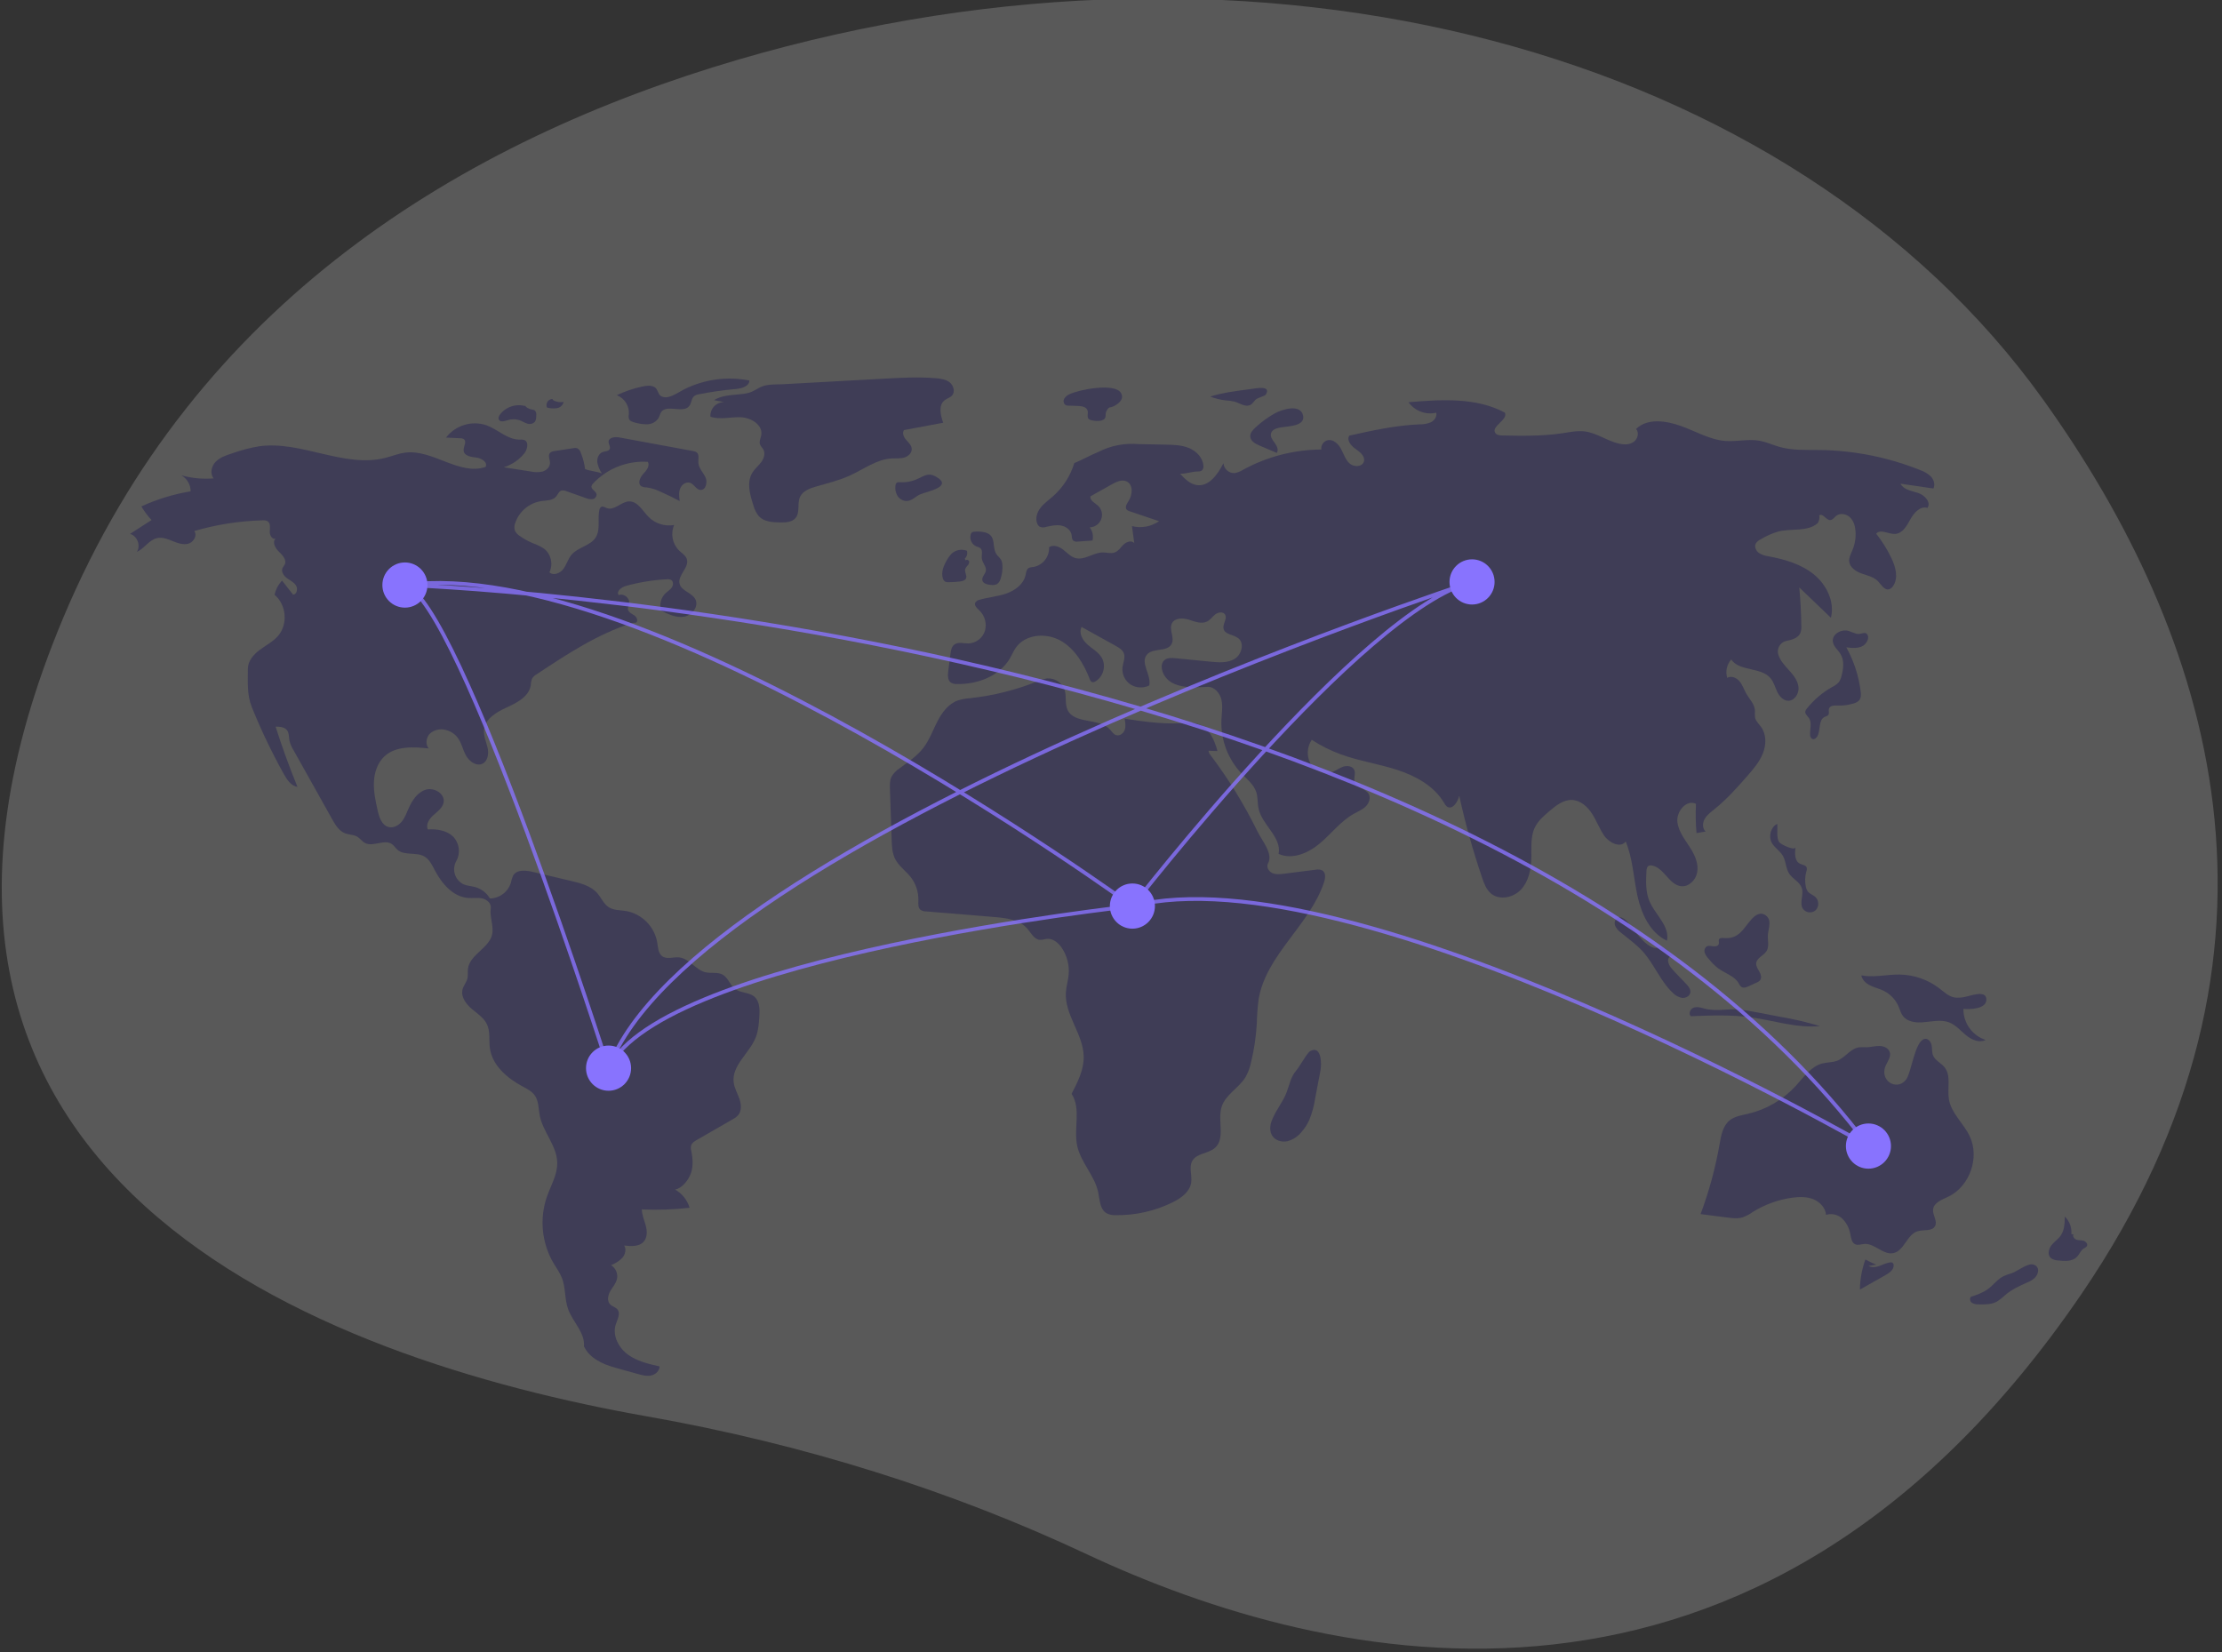 <?xml version="1.0" encoding="UTF-8" standalone="no"?>
<!DOCTYPE svg PUBLIC "-//W3C//DTD SVG 1.1//EN" "http://www.w3.org/Graphics/SVG/1.1/DTD/svg11.dtd">
<svg width="100%" height="100%" viewBox="0 0 515 383" version="1.1" xmlns="http://www.w3.org/2000/svg" xmlns:xlink="http://www.w3.org/1999/xlink" xml:space="preserve" xmlns:serif="http://www.serif.com/" style="fill-rule:evenodd;clip-rule:evenodd;stroke-miterlimit:10;">
    <rect x="0" y="0" width="515" height="383" fill="#333333" stroke="none"/>
    <g transform="matrix(1,0,0,1,-14874.4,-347.434)">
        <g transform="matrix(1.5,0,0,1.903,12172.7,122.801)">
            <g id="undraw_connected_world_wuay.svg" transform="matrix(0.291,0,0,0.23,1972.6,218.367)">
                <g transform="matrix(1,0,0,1,-588.303,-436.989)">
                    <g transform="matrix(1,0,0,1,-11.697,-13.011)">
                        <path d="M1095.66,225.463C962.121,39.632 680.019,-35.748 402.58,45.439C255.907,88.36 114.487,174.358 44.402,340.88C-80.881,638.554 182.167,733.624 354.172,763.924C437.345,778.576 515.679,803.187 587.261,836.695C716.045,896.979 944,950.398 1115.89,699.286C1240.48,517.28 1184.62,349.244 1095.66,225.463Z" style="fill:rgb(242,242,242);fill-opacity:0.2;fill-rule:nonzero;"/>
                    </g>
                    <g transform="matrix(1,0,0,1,-11.697,-13.011)">
                        <path d="M321.429,262.228C321.055,259.275 320.3,256.382 319.181,253.624C318.893,252.569 318.174,251.684 317.201,251.185C316.558,251.018 315.883,251.01 315.236,251.163L305.149,252.706C304.305,252.745 303.496,253.059 302.848,253.601C301.534,254.982 302.828,257.207 302.787,259.113C302.742,261.257 300.838,262.997 298.772,263.572C296.664,263.998 294.49,263.971 292.393,263.493L278.288,261.301C282.441,259.975 286.14,257.507 288.958,254.181C290.814,251.982 291.802,247.876 289.119,246.835C288.322,246.616 287.491,246.55 286.669,246.638C280.279,246.688 275.25,241.352 269.267,239.105C261.433,236.353 252.661,238.968 247.613,245.561L255.127,245.923C255.833,245.884 256.535,246.071 257.128,246.457C258.775,247.81 256.728,250.408 256.96,252.527C257.261,255.279 260.916,255.867 263.671,256.145C266.426,256.424 269.92,258.662 268.595,261.093C254.749,265.863 240.658,251.77 226.116,253.505C222.436,253.944 218.96,255.39 215.367,256.299C193.416,261.853 170.723,247.035 148.299,250.173C143.314,251.023 138.415,252.315 133.659,254.034C130.607,255.036 127.424,256.119 125.206,258.443C122.989,260.767 122.145,264.742 124.245,267.172C118.455,267.648 112.626,267.094 107.03,265.535C110.108,267.246 112.014,270.513 111.988,274.035C102.948,275.51 94.146,278.193 85.821,282.014C87.375,284.598 89.19,287.016 91.237,289.229L79.792,296.582C83.658,297.556 85.658,302.829 83.409,306.122C87.418,304.338 89.903,299.724 94.191,298.789C96.999,298.176 99.857,299.325 102.522,300.404C105.187,301.484 108.115,302.53 110.874,301.72C113.632,300.91 115.667,297.333 113.914,295.054C125.704,291.614 137.889,289.711 150.167,289.391C151.114,289.272 152.075,289.454 152.912,289.912C154.511,291.02 154.09,293.415 154.004,295.359C153.918,297.302 155.432,299.856 157.169,298.98C155.126,300.752 156.873,304.088 158.833,305.951C160.794,307.814 163.156,310.385 161.956,312.809C161.643,313.442 161.112,313.948 160.81,314.586C159.921,316.47 161.333,318.667 162.999,319.918C164.665,321.169 166.706,322.044 167.864,323.777C169.021,325.509 168.495,328.542 166.426,328.784L160.543,321.315C158.534,323.399 157.156,326.011 156.57,328.846C162.808,333.945 163.746,344.324 158.524,350.459C155.855,353.594 152.06,355.499 148.748,357.945C145.435,360.39 142.37,363.873 142.379,367.99C142.393,375.103 141.812,381.711 144.477,388.306C149.393,400.466 155.067,412.305 161.468,423.753C163.149,426.76 165.321,430.055 168.726,430.572C164.423,420.096 160.549,409.457 157.105,398.655C159.348,398.664 161.94,398.842 163.256,400.659C164.345,402.164 164.111,404.21 164.449,406.037C164.879,407.807 165.597,409.494 166.573,411.031L187.123,447.636C188.827,450.671 190.781,453.928 194.036,455.157C196.118,455.942 198.526,455.794 200.442,456.926C201.944,457.812 202.955,459.386 204.486,460.221C208.815,462.583 214.835,458.054 218.88,460.873C220.037,461.679 220.773,462.96 221.839,463.883C225.575,467.119 231.704,464.954 236.017,467.368C238.797,468.923 240.238,472.035 241.72,474.854C245.434,481.916 251.444,488.835 259.403,489.397C261.903,489.574 264.457,489.1 266.901,489.656C269.345,490.212 271.75,492.345 271.358,494.82C270.686,499.064 272.782,503.711 272.219,507.971C271.194,515.731 260.187,519.141 259.242,526.91C259.035,528.611 259.359,530.367 258.954,532.033C258.457,534.073 256.925,535.735 256.38,537.764C255.348,541.608 258.102,545.434 261.128,548.02C264.153,550.606 267.762,552.836 269.416,556.457C271.165,560.283 270.306,564.745 270.875,568.914C272.116,578.014 279.976,584.76 288.065,589.11C290.53,590.436 293.176,591.719 294.772,594.018C296.854,597.019 296.646,600.975 297.342,604.561C299.044,613.342 306.437,620.578 306.647,629.52C306.796,635.877 303.263,641.643 301.152,647.64C297.15,659.261 298.411,672.068 304.603,682.686C306.182,685.352 308.07,687.865 309.187,690.756C311.18,695.913 310.533,701.776 312.371,706.991C314.801,713.886 321.477,719.58 320.838,726.862C323.869,733.157 330.561,736.249 337.291,738.122L349.353,741.48C351.662,742.123 354.076,742.771 356.427,742.305C358.779,741.84 361.023,739.887 360.963,737.491C355.048,736.157 348.943,734.738 344.067,731.134C339.192,727.53 335.852,721.111 337.702,715.337C338.559,712.659 340.384,709.567 338.649,707.355C337.656,706.088 335.839,705.757 334.719,704.602C332.971,702.799 333.572,699.771 334.828,697.597C336.084,695.423 337.901,693.48 338.407,691.021C338.93,688.21 337.643,685.354 335.192,683.883C337.428,683.039 339.462,681.734 341.162,680.053C342.732,678.26 343.457,675.496 342.222,673.458C345.889,673.923 350.219,674.151 352.627,671.345C354.549,669.105 354.417,665.755 353.657,662.903C352.898,660.05 351.614,657.279 351.574,654.327C360.034,654.728 368.513,654.441 376.927,653.467C375.711,649.371 372.944,645.907 369.219,643.814C373.029,643.169 376.501,638.607 377.705,634.935C378.909,631.262 378.602,627.262 377.857,623.47C377.572,622.493 377.533,621.461 377.743,620.466C378.173,619.098 379.516,618.264 380.759,617.55L399.673,606.687C400.802,606.122 401.825,605.367 402.698,604.454C404.679,602.127 404.386,598.613 403.371,595.729C402.357,592.846 400.731,590.134 400.34,587.102C399.171,578.035 408.878,571.529 412.154,562.993C413.439,559.643 413.701,556.002 413.95,552.423C414.217,548.579 414.237,544.113 411.286,541.636C408.456,539.261 404.035,539.791 401.074,537.582C398.36,535.557 397.423,531.624 394.458,529.988C391.765,528.503 388.388,529.447 385.393,528.749C380.119,527.519 376.801,521.441 371.415,520.878C368.376,520.56 364.937,522.046 362.446,520.276C360.252,518.717 360.164,515.582 359.746,512.923C358.25,504.476 351.613,497.818 343.171,496.295C340.038,495.792 336.628,495.983 333.962,494.261C331.263,492.518 330.026,489.253 327.905,486.839C324.489,482.947 319.107,481.565 314.066,480.38L293.56,475.559C289.92,474.703 285.228,474.25 283.275,477.438C282.696,478.652 282.287,479.94 282.058,481.265C280.56,486.17 276.041,489.571 270.914,489.653C269.196,486.723 266.41,484.567 263.142,483.64C261.063,483.06 258.837,482.996 256.854,482.143C253.825,480.665 251.896,477.576 251.896,474.206C251.896,472.695 252.283,471.209 253.022,469.891C255.444,465.577 254.671,460.134 251.143,456.666C247.656,453.535 242.611,452.779 237.935,453.092C236.711,450.42 238.758,447.405 240.965,445.463C243.172,443.521 245.851,441.612 246.331,438.712C247.087,434.151 241.267,430.686 236.848,432.046C232.429,433.406 229.608,437.699 227.744,441.93C226.674,444.357 225.765,446.914 224.077,448.961C222.39,451.008 219.673,452.473 217.102,451.816C213.464,450.886 212.058,446.563 211.253,442.895C210.172,437.973 209.086,432.983 209.312,427.949C209.538,422.915 211.235,417.747 214.947,414.339C220.996,408.786 230.275,409.33 238.439,410.216C236.51,408.043 236.987,404.381 239.05,402.336C241.26,400.372 244.303,399.625 247.171,400.34C249.63,400.852 251.847,402.178 253.462,404.102C255.782,406.93 256.442,410.749 258.195,413.959C259.949,417.17 263.891,419.908 267.118,418.185C269.906,416.698 270.348,412.833 269.654,409.75C268.961,406.668 267.487,403.671 267.739,400.521C268.218,394.511 274.448,390.894 279.945,388.419C285.442,385.944 291.737,382.615 292.608,376.65C292.638,375.482 292.858,374.327 293.26,373.23C293.87,372.261 294.717,371.464 295.722,370.915C311.766,360.312 328.076,349.58 346.414,343.786C347.368,343.485 347.48,343.82 348.452,343.584C349.813,342.797 348.911,340.622 347.607,339.745C346.302,338.869 344.558,338.197 344.227,336.66C343.984,335.531 344.649,334.422 344.822,333.28C345.247,330.473 341.889,327.881 339.281,329.003C337.808,327.052 340.723,324.786 343.08,324.137C350.156,322.189 357.421,321.002 364.75,320.597C365.595,320.462 366.462,320.61 367.216,321.016C368.447,321.869 368.289,323.825 367.417,325.042C366.545,326.259 365.188,327.023 364.101,328.053C361.683,330.408 360.775,333.927 361.752,337.158C365.578,339.104 369.738,341.107 373.975,340.422C378.213,339.736 381.974,334.975 379.982,331.172C378.127,327.631 372.556,326.833 371.598,322.952C370.476,318.408 376.908,314.367 375.459,309.917C374.825,307.967 372.882,306.82 371.391,305.413C367.796,301.888 366.73,296.487 368.717,291.861C363.794,292.727 358.745,291.147 355.194,287.629C351.96,284.365 349.379,279.216 344.786,279.362C340.571,279.496 336.941,284.413 333,282.913C332.03,282.544 331.008,281.793 330.069,282.233C329.445,282.638 329.042,283.308 328.975,284.048C327.974,288.836 329.697,294.292 327.087,298.43C324.247,302.932 317.678,303.557 314.235,307.617C312.366,309.821 311.642,312.791 309.924,315.115C308.206,317.438 304.56,318.916 302.499,316.891C304.578,312.616 303.419,307.429 299.718,304.446C297.804,303.197 295.741,302.193 293.577,301.459C291.159,300.435 288.859,299.153 286.716,297.635C285.643,296.988 284.771,296.054 284.198,294.94C283.744,293.545 283.806,292.032 284.37,290.678C286.498,284.579 291.849,280.143 298.237,279.185C300.982,278.811 304.177,278.943 305.993,276.851C306.954,275.745 307.459,274.072 308.854,273.622C309.746,273.443 310.673,273.557 311.495,273.947L321.74,277.554C322.883,278.07 324.142,278.278 325.39,278.157C326.667,277.985 327.607,276.843 327.53,275.557C327.202,273.855 324.584,273.039 324.823,271.323C324.956,270.767 325.255,270.264 325.68,269.881C333.162,261.918 343.827,257.706 354.731,258.409C356.024,260.533 353.979,263.048 352.278,264.861C350.576,266.674 349.208,269.913 351.266,271.309C352.11,271.739 353.048,271.951 353.994,271.923C356.517,272.265 358.968,273.008 361.255,274.126C364.795,275.666 368.268,277.352 371.672,279.183C371.372,276.938 371.085,274.573 371.935,272.475C372.786,270.376 375.204,268.729 377.316,269.547C379.352,270.335 380.396,273.03 382.565,273.277C385.457,273.606 386.599,269.332 385.39,266.684C384.182,264.035 381.79,261.817 381.59,258.912C381.455,256.952 382.201,254.522 380.636,253.336C380.079,252.979 379.447,252.758 378.789,252.688L339.705,245.496C337.384,245.069 334.031,245.396 333.928,247.754C333.871,249.07 335.046,250.372 334.526,251.582C333.97,252.873 332.144,252.755 330.815,253.212C328.752,253.92 327.716,256.37 327.915,258.542C328.277,260.701 329.113,262.753 330.363,264.55C327.82,263.487 323.971,263.291 321.429,262.228Z" style="fill:rgb(63,61,86);fill-rule:nonzero;"/>
                    </g>
                    <g transform="matrix(1,0,0,1,-11.697,-13.011)">
                        <path d="M290.244,229.051C285.207,227.384 279.633,229.053 276.341,233.214C275.698,234.062 275.157,235.23 275.696,236.147C276.469,237.463 278.437,236.943 279.888,236.473C282.02,235.711 284.342,235.655 286.508,236.315C287.871,236.782 289.09,237.609 290.458,238.059C291.814,238.626 293.377,238.398 294.514,237.467C295.453,236.509 295.512,235.02 295.514,233.678C295.646,232.77 295.36,231.849 294.737,231.174C294.19,230.857 293.574,230.675 292.942,230.643C291.526,230.381 290.246,229.633 289.322,228.528" style="fill:rgb(63,61,86);fill-rule:nonzero;"/>
                    </g>
                    <g transform="matrix(1,0,0,1,-11.697,-13.011)">
                        <path d="M304.337,225.127C304.278,225.124 304.22,225.122 304.162,225.122C302.395,225.122 300.942,226.576 300.942,228.342C300.942,228.797 301.038,229.246 301.225,229.661C302.919,230.123 304.688,230.239 306.428,230.001C308.198,229.726 309.637,228.406 310.065,226.666C308.017,227.039 305.903,226.635 304.137,225.534" style="fill:rgb(63,61,86);fill-rule:nonzero;"/>
                    </g>
                    <g transform="matrix(1,0,0,1,-11.697,-13.011)">
                        <path d="M351.62,218.574C347.01,219.554 342.531,221.075 338.278,223.106C342.383,224.684 344.992,228.788 344.68,233.175C344.5,233.997 344.521,234.851 344.741,235.664C345.231,236.852 346.651,237.298 347.899,237.603C350.142,238.285 352.484,238.584 354.826,238.487C357.204,238.362 359.364,237.042 360.56,234.983C360.899,234.02 361.298,233.079 361.752,232.164C364.745,227.607 373.634,233.117 376.846,228.713C377.978,227.161 377.874,224.826 379.35,223.597C380.113,223.061 380.997,222.723 381.923,222.614C388.384,221.331 394.91,220.401 401.472,219.83C404.581,219.56 408.633,218.443 408.659,215.322C396.95,213.023 384.803,214.657 374.118,219.969C370.268,221.898 365.175,225.954 361.466,223.398C360.077,222.44 360.146,219.863 358.235,218.786C356.281,217.686 353.694,218.133 351.62,218.574Z" style="fill:rgb(63,61,86);fill-rule:nonzero;"/>
                    </g>
                    <g transform="matrix(1,0,0,1,-11.697,-13.011)">
                        <path d="M389.919,225.736L395.416,226.792C395.311,226.788 395.206,226.785 395.101,226.785C391.193,226.785 387.977,230.001 387.977,233.909C387.977,234.11 387.986,234.312 388.003,234.512C393.151,236.232 398.764,234.559 404.187,234.787C409.61,235.016 415.919,238.89 414.993,244.238C414.714,245.855 413.779,247.471 414.265,249.039C414.606,250.137 415.575,250.917 416.122,251.929C417.261,254.038 416.35,256.705 414.911,258.622C413.472,260.539 411.538,262.068 410.274,264.105C407.133,269.172 408.918,275.722 410.789,281.382C411.33,283.521 412.33,285.516 413.718,287.231C416.491,290.179 421.01,290.435 425.056,290.494C428.002,290.537 431.376,290.392 433.239,288.11C435.671,285.13 433.97,280.482 435.571,276.985C437.025,273.809 440.73,272.447 444.086,271.481C450.235,269.71 456.502,268.206 462.315,265.532C469.534,262.211 476.28,257.037 484.215,256.61C486.441,256.49 488.722,256.752 490.866,256.142C493.01,255.533 495.047,253.679 494.884,251.456C494.746,249.556 493.138,248.161 491.883,246.729C490.627,245.297 489.641,243.095 490.795,241.58L511.591,237.696C510.117,233.678 508.969,228.387 512.356,225.772C513.578,224.829 515.215,224.451 516.256,223.311C518.029,221.367 517.137,218.018 515.09,216.364C513.043,214.711 510.274,214.327 507.652,214.109C498.533,213.352 489.362,213.853 480.225,214.353C462.365,215.332 444.505,216.311 426.646,217.29C423.05,217.487 418.899,217.186 415.602,218.413C412.81,219.451 410.825,221.357 407.633,222.027C401.739,223.264 395.252,222.427 389.919,225.736Z" style="fill:rgb(63,61,86);fill-rule:nonzero;"/>
                    </g>
                    <g transform="matrix(1,0,0,1,-11.697,-13.011)">
                        <path d="M488.403,269.189C487.843,269.101 487.27,269.231 486.803,269.552C486.494,269.892 486.311,270.328 486.282,270.786C485.928,272.809 486.351,274.894 487.466,276.618C488.622,278.34 490.628,279.302 492.694,279.125C495.169,278.809 496.994,276.697 499.269,275.667C502.777,274.08 517.672,271.606 507.368,266.04C503.817,264.121 501.523,265.815 498.724,267.078C495.54,268.707 491.971,269.437 488.403,269.189Z" style="fill:rgb(63,61,86);fill-rule:nonzero;"/>
                    </g>
                    <g transform="matrix(1,0,0,1,-11.697,-13.011)">
                        <path d="M578.653,222.593C577.45,223.085 576.443,223.961 575.791,225.085C575.17,226.263 575.588,227.741 576.734,228.42C577.183,228.583 577.659,228.658 578.137,228.643L583.029,228.789C585.108,228.851 587.704,229.293 588.262,231.296C588.677,232.783 587.749,234.694 588.869,235.757C589.349,236.129 589.927,236.355 590.533,236.406C592.144,236.82 593.827,236.874 595.462,236.565C599.022,235.611 597.151,233.438 598.272,231.504C599.988,228.544 599.691,230.335 602.713,228.639C604.945,227.386 607.83,225.114 605.967,221.921C602.727,216.368 583.434,220.208 578.653,222.593Z" style="fill:rgb(63,61,86);fill-rule:nonzero;"/>
                    </g>
                    <g transform="matrix(1,0,0,1,-11.697,-13.011)">
                        <path d="M675.212,219.802L672.371,220.181C665.965,221.036 659.523,221.898 653.353,223.822C656.024,224.878 658.826,225.566 661.682,225.866C663.255,225.943 664.816,226.165 666.348,226.529C669.073,227.34 671.819,229.435 674.452,228.362C676.084,227.697 676.617,225.997 677.969,225.096C678.903,224.474 682.444,223.467 682.84,222.84C686.04,217.764 677.672,219.474 675.212,219.802Z" style="fill:rgb(63,61,86);fill-rule:nonzero;"/>
                    </g>
                    <g transform="matrix(1,0,0,1,-11.697,-13.011)">
                        <path d="M687.686,232.713C683.892,234.835 680.371,237.413 677.203,240.39C675.868,241.645 674.505,243.205 674.626,245.033C674.787,247.462 677.375,248.872 679.617,249.821L688.698,253.666C689.8,252.113 688.791,249.969 687.653,248.444C686.514,246.918 685.161,245.152 685.664,243.316C686.238,241.221 688.793,240.506 690.936,240.145C694.426,239.557 703.843,239.604 702.712,233.979C701.378,227.35 691.19,230.754 687.686,232.713Z" style="fill:rgb(63,61,86);fill-rule:nonzero;"/>
                    </g>
                    <g transform="matrix(1,0,0,1,-11.697,-13.011)">
                        <path d="M685.86,607.84C684.995,610.343 684.913,613.291 686.409,615.477C688.087,617.929 691.445,618.843 694.351,618.221C697.244,617.451 699.823,615.793 701.724,613.48C703.463,611.542 704.894,609.349 705.965,606.976C707.462,603.279 708.517,599.418 709.109,595.474L711.929,580.67C712.559,577.361 712.534,567.218 706.453,570.522C704.792,571.425 700.946,578.554 699.205,580.575C696.067,584.218 695.652,587.753 694,592.167C691.931,597.695 687.773,602.303 685.86,607.84Z" style="fill:rgb(63,61,86);fill-rule:nonzero;"/>
                    </g>
                    <g transform="matrix(1,0,0,1,-11.697,-13.011)">
                        <path d="M1007.04,683.597C1005.05,682.821 1003.12,681.901 1001.26,680.846C999.401,685.967 998.411,691.363 998.334,696.811L1011.95,689.107C1014,687.948 1016.32,686.337 1016.28,683.984C1016.31,683.393 1016.02,682.827 1015.52,682.511C1015.22,682.389 1014.89,682.35 1014.57,682.399C1012.55,682.567 1010.71,683.56 1008.8,684.251C1006.9,684.942 1004.67,685.307 1002.93,684.282" style="fill:rgb(63,61,86);fill-rule:nonzero;"/>
                    </g>
                    <g transform="matrix(1,0,0,1,-11.697,-13.011)">
                        <path d="M1078.87,688.172C1077.37,688.578 1075.91,689.102 1074.5,689.739C1071.38,691.328 1069.25,694.348 1066.44,696.442C1063.75,698.446 1060.51,699.546 1057.33,700.616C1056.39,701.442 1056.83,703.108 1057.84,703.834C1058.93,704.455 1060.18,704.736 1061.44,704.642C1064.74,704.715 1068.22,704.747 1071.11,703.151C1072.74,702.094 1074.27,700.883 1075.67,699.535C1079.05,696.713 1083.12,694.85 1087.14,693.05C1088.6,692.498 1089.95,691.688 1091.13,690.661C1093.66,688.171 1093.84,684.33 1090.19,683.482C1087.25,682.798 1081.67,687.265 1078.87,688.172Z" style="fill:rgb(63,61,86);fill-rule:nonzero;"/>
                    </g>
                    <g transform="matrix(1,0,0,1,-11.697,-13.011)">
                        <path d="M1110.61,667.441C1110.94,663.972 1109.65,660.537 1107.13,658.134C1107.09,661.562 1106.99,665.214 1105.06,668.048C1103.69,670.068 1101.53,671.432 1100.03,673.356C1098.52,675.279 1097.86,678.328 1099.62,680.016C1100.75,680.875 1102.12,681.348 1103.54,681.367C1107.06,681.78 1111.12,682.011 1113.59,679.472C1114.93,678.087 1115.59,676.035 1117.23,675.016C1117.84,674.759 1118.38,674.369 1118.82,673.873C1119.5,672.796 1118.42,671.377 1117.21,670.989C1116,670.601 1114.67,670.783 1113.45,670.415C1112.23,670.046 1111.11,668.677 1111.74,667.569" style="fill:rgb(63,61,86);fill-rule:nonzero;"/>
                    </g>
                    <g transform="matrix(1,0,0,1,-11.697,-13.011)">
                        <path d="M1054.2,541.77C1052.36,542.218 1050.45,542.331 1048.56,542.102C1045.44,541.527 1043,539.17 1040.48,537.236C1034.47,532.666 1027.17,530.115 1019.63,529.953C1012.77,529.823 1005.84,531.683 999.101,530.386C999.541,532.835 1001.64,534.672 1003.87,535.764C1006.11,536.856 1008.58,537.405 1010.82,538.475C1014.42,540.204 1017.28,543.175 1018.86,546.838C1019.59,548.527 1020.04,550.366 1021.14,551.841C1023.38,554.856 1027.63,555.518 1031.38,555.271C1036.26,554.95 1041.37,553.544 1045.91,555.365C1049.39,556.758 1051.88,559.802 1054.78,562.169C1057.69,564.535 1061.78,566.292 1065.11,564.584C1058.02,562.289 1053.22,555.606 1053.3,548.154C1056.57,548.455 1065.99,548.339 1065.48,542.782C1065.05,538.072 1057.01,541.262 1054.2,541.77Z" style="fill:rgb(63,61,86);fill-rule:nonzero;"/>
                    </g>
                    <g transform="matrix(1,0,0,1,-11.697,-13.011)">
                        <path d="M1011.42,580.087C1012,576.902 1015.17,574.09 1014.18,571.007C1013.5,568.876 1011.03,567.823 1008.79,567.771C1006.55,567.718 1004.35,568.385 1002.12,568.448C1000.66,568.37 999.198,568.391 997.744,568.51C993.302,569.24 990.564,573.896 986.377,575.552C983.831,576.559 980.971,576.366 978.324,577.062C972.314,578.642 968.511,584.321 964.31,588.9C957.523,596.264 948.678,601.422 938.926,603.703C935.509,604.494 931.836,605.001 929.12,607.22C925.523,610.159 924.637,615.197 923.837,619.772C921.626,632.408 918.247,644.812 913.744,656.823L928.015,658.645C930.728,658.992 933.539,659.331 936.153,658.527C938.053,657.81 939.852,656.852 941.507,655.676C947.862,651.73 954.976,649.162 962.386,648.139C966.123,647.626 970.041,647.532 973.548,648.921C977.055,650.31 980.064,653.46 980.358,657.22C983.443,656.26 986.819,657.081 989.12,659.351C991.354,661.628 992.818,664.55 993.303,667.702C993.679,669.655 994.055,671.994 995.867,672.813C997.345,673.481 999.04,672.762 1000.66,672.632C1006.14,672.193 1010.7,678.591 1016.09,677.489C1021.87,676.308 1023.29,667.646 1028.93,665.911C1032.17,664.914 1036.72,666.126 1038.27,663.112C1039.64,660.455 1036.91,657.389 1037.19,654.414C1037.54,650.751 1041.86,649.196 1045.19,647.633C1056.67,642.244 1062.12,626.788 1056.56,615.388C1053.26,608.634 1046.78,603.317 1045.58,595.898C1044.65,590.189 1046.9,583.532 1043.27,579.038C1041.41,576.752 1038.28,575.491 1037.18,572.763C1036.48,571.046 1036.76,569.098 1036.39,567.284C1036.02,565.471 1034.43,563.574 1032.64,564.044C1027.44,565.408 1025.79,581.469 1023,585.371C1018.77,591.302 1010.08,587.395 1011.42,580.087Z" style="fill:rgb(63,61,86);fill-rule:nonzero;"/>
                    </g>
                    <g transform="matrix(1,0,0,1,-11.697,-13.011)">
                        <path d="M915.322,547.838C913.546,547.34 911.606,546.849 909.903,547.561C908.201,548.273 907.207,550.772 908.573,552.012C919.262,551.596 930.016,551.183 940.613,552.634C952.823,554.307 964.907,558.449 977.171,557.23C970.166,555.164 963.045,553.511 955.845,552.282L943.839,549.988C940.618,549.314 937.364,548.811 934.09,548.482C927.241,547.916 922.057,549.726 915.322,547.838Z" style="fill:rgb(63,61,86);fill-rule:nonzero;"/>
                    </g>
                    <g transform="matrix(1,0,0,1,-11.697,-13.011)">
                        <path d="M926.023,510.612C925.135,510.538 924.036,510.474 923.577,511.237C923.139,511.966 923.641,512.929 923.405,513.747C923.083,514.863 921.62,515.149 920.468,514.996C919.316,514.844 918.07,514.48 917.049,515.036C915.988,515.76 915.53,517.107 915.928,518.328C916.346,519.511 917.021,520.587 917.905,521.478C919.414,523.381 921.135,525.106 923.032,526.622C926.706,529.333 931.683,530.64 933.996,534.576C934.323,535.339 934.825,536.014 935.461,536.547C936.572,537.251 938.02,536.715 939.216,536.169L943.408,534.254C944.163,533.982 944.837,533.523 945.368,532.921C946.325,531.621 945.737,529.774 944.933,528.374C944.129,526.974 943.1,525.525 943.273,523.92C943.581,521.058 947.26,519.964 948.773,517.515C950.298,515.047 949.305,511.867 949.481,508.971C949.687,505.584 951.815,501.179 948.391,498.649C945.481,496.498 942.7,498.485 940.61,500.859C936.205,505.866 934.122,511.289 926.023,510.612Z" style="fill:rgb(63,61,86);fill-rule:nonzero;"/>
                    </g>
                    <g transform="matrix(1,0,0,1,-11.697,-13.011)">
                        <path d="M951.468,460.009C952.899,462.749 955.883,464.385 957.444,467.053C959.135,469.946 958.942,473.683 960.778,476.487C962.66,479.363 966.449,480.891 967.505,484.162C968.658,487.734 966.043,492.076 968.127,495.197C969.003,496.345 970.367,497.021 971.811,497.021C972.961,497.021 974.07,496.593 974.922,495.821C976.738,493.843 976.647,490.734 974.716,488.867C973.482,487.742 971.709,487.256 970.679,485.941C970.142,485.182 969.784,484.312 969.633,483.395C969.071,480.75 969.161,478.008 969.895,475.405C970.171,474.745 970.241,474.017 970.096,473.316C969.632,471.967 967.806,471.871 966.524,471.246C963.613,469.825 963.683,465.716 964.192,462.517C963.853,464.647 956.266,461.024 955.472,459.817C953.893,457.421 954.752,452.797 954.44,450.149C951.032,451.791 949.718,456.659 951.468,460.009Z" style="fill:rgb(63,61,86);fill-rule:nonzero;"/>
                    </g>
                    <g transform="matrix(1,0,0,1,-11.697,-13.011)">
                        <path d="M875.031,502.171C873.631,500.603 871.522,498.963 869.644,499.909C868.212,500.63 867.818,502.612 868.379,504.114C869.063,505.573 870.116,506.829 871.434,507.756C875.347,510.983 879.56,513.895 882.973,517.646C889.082,524.359 892.317,533.417 898.96,539.601C900.296,541.034 902.064,541.991 903.994,542.325C905.93,542.505 908.103,541.266 908.326,539.335C908.509,537.745 907.4,536.321 906.316,535.142C903.736,532.335 900.911,529.752 898.474,526.819C897.35,525.692 896.642,524.215 896.47,522.632C896.458,521.053 897.898,519.4 899.428,519.791C897.567,519.316 896.187,516.216 893.456,515.633C891.173,515.146 890.621,516.559 887.905,515.394C882.724,513.172 878.66,506.233 875.031,502.171Z" style="fill:rgb(63,61,86);fill-rule:nonzero;"/>
                    </g>
                    <g transform="matrix(1,0,0,1,-11.697,-13.011)">
                        <path d="M996.764,349.525C995.277,349.083 993.816,348.561 992.387,347.961C988.54,346.806 983.451,349.634 983.963,353.617C984.304,356.264 986.767,358.048 988.127,360.344C990.145,363.748 989.607,368.066 988.547,371.879C988.287,373.059 987.792,374.175 987.091,375.16C986.112,376.201 984.942,377.043 983.645,377.64C978.45,380.553 973.869,384.445 970.155,389.1C969.751,389.53 969.469,390.061 969.34,390.636C969.156,391.981 970.508,392.961 971.273,394.082C972.97,396.574 971.743,399.927 971.911,402.937C971.859,403.802 972.259,404.634 972.966,405.134C973.989,405.654 975.202,404.771 975.757,403.766C977.597,400.431 976.211,395.079 979.664,393.471C980.317,393.167 981.109,393.038 981.544,392.465C982.236,391.554 981.569,390.207 981.919,389.119C982.445,387.485 984.679,387.412 986.394,387.484C989.347,387.608 992.3,387.215 995.118,386.323C996.223,386.06 997.228,385.478 998.006,384.651C999.038,383.362 998.947,381.531 998.74,379.893C997.707,371.728 995.121,363.836 991.121,356.643C994.154,357.031 997.454,357.366 1000.07,355.786C1001.54,354.9 1003.29,352.253 1002.57,350.452C1001.42,347.603 999.341,350.001 996.764,349.525Z" style="fill:rgb(63,61,86);fill-rule:nonzero;"/>
                    </g>
                    <g transform="matrix(1,0,0,1,-11.697,-13.011)">
                        <path d="M607.915,394.431C608.278,396.378 608.634,398.428 607.996,400.303C607.358,402.177 605.351,403.744 603.456,403.169C601.985,402.724 601.136,401.245 600.091,400.117C594.283,393.847 581.179,397.477 577.591,389.72C576.127,386.554 577.122,382.761 576.123,379.419C574.831,375.458 570.995,372.853 566.838,373.111C564.988,373.378 563.188,373.915 561.495,374.706C550.15,379.249 538.241,382.228 526.093,383.56C523.785,383.701 521.501,384.116 519.291,384.798C514.303,386.606 510.895,391.23 508.47,395.949C506.045,400.667 504.254,405.776 501.002,409.968C497.585,414.374 492.796,417.459 488.329,420.796C486.609,421.905 485.176,423.407 484.149,425.178C483.18,427.166 483.235,429.479 483.31,431.689L484.223,458.533C484.341,461.985 484.488,465.562 486.033,468.651C487.963,472.51 491.775,475.037 494.42,478.445C497.118,481.948 498.524,486.277 498.399,490.696C498.343,492.473 498.167,494.575 499.551,495.691C500.392,496.237 501.378,496.52 502.381,496.505L538.693,499.477C545.08,500 552.159,500.859 556.329,505.726C558.297,508.022 559.878,511.325 562.893,511.572C564.186,511.677 565.444,511.147 566.738,511.044C570.001,510.786 572.867,513.262 574.676,515.99C577.414,520.147 578.657,525.114 578.201,530.071C577.904,533.183 576.939,536.208 576.731,539.327C575.94,551.195 586.001,561.505 586.196,573.398C586.31,580.393 582.989,586.929 579.752,593.131C584.977,601.047 580.698,611.588 582.779,620.842C584.752,629.622 592.073,636.495 593.897,645.307C594.732,649.341 594.78,654.305 598.337,656.383C599.898,657.144 601.629,657.49 603.362,657.389C613.818,657.513 624.156,655.159 633.527,650.522C637.926,648.339 642.485,645.08 643.253,640.231C643.872,636.319 641.889,631.944 643.907,628.538C646.286,624.522 652.381,624.841 655.881,621.753C661.56,616.745 657.132,607.194 659.432,599.98C661.501,593.496 668.62,590.051 672.149,584.232C673.537,581.729 674.534,579.028 675.104,576.223C676.72,569.519 677.727,562.682 678.11,555.797C678.204,551.613 678.513,547.437 679.034,543.285C682.839,519.647 706.208,503.819 713.795,481.111C714.519,478.943 714.86,476.054 712.93,474.827C711.786,474.281 710.488,474.145 709.256,474.442L692.517,476.553C690.438,476.815 688.234,477.06 686.325,476.196C684.416,475.333 683.047,472.917 684.06,471.083C686.903,465.933 681.055,459.425 678.457,454.148C671.46,439.937 663.127,426.424 653.572,413.791C652.961,413.141 652.577,412.31 652.481,411.422L657.232,411.581C655.628,405.826 652.982,399.529 647.391,397.424C644.241,396.238 640.752,396.648 637.391,396.832C627.764,397.358 617.443,395.904 607.915,394.431Z" style="fill:rgb(63,61,86);fill-rule:nonzero;"/>
                    </g>
                    <g transform="matrix(1,0,0,1,-11.697,-13.011)">
                        <path d="M637.399,264.755C639.918,267.431 642.741,270.267 646.386,270.733C652.824,271.557 657.453,264.899 660.4,259.117C660.626,262.163 663.272,264.509 666.323,264.368C667.912,264.101 669.429,263.508 670.778,262.626C683.533,255.656 697.822,251.962 712.357,251.878C712.069,249.609 713.559,247.464 715.786,246.941C718.742,246.355 721.404,248.911 722.83,251.565C724.255,254.219 725.144,257.296 727.409,259.282C729.674,261.269 734.06,261.183 734.954,258.306C735.813,255.544 732.936,253.188 730.545,251.56C728.155,249.931 725.635,246.917 727.245,244.514C739.458,241.811 751.747,239.097 764.244,238.559C766.372,238.634 768.492,238.268 770.473,237.487C772.379,236.551 773.893,234.428 773.381,232.368C767.814,233.677 761.979,231.476 758.663,226.816C776.004,225.385 794.448,224.166 809.816,232.325C811.66,236.284 802.261,239.578 804.776,243.149C805.578,244.288 807.185,244.421 808.577,244.447C819.257,244.646 829.998,244.84 840.557,243.228C844.416,242.639 848.313,241.807 852.187,242.285C858.64,243.08 864.159,247.386 870.507,248.79C873.091,249.361 875.988,249.38 878.166,247.877C880.344,246.375 881.281,242.953 879.496,240.999C885.473,235.141 895.393,236.593 903.278,239.397C911.164,242.202 918.634,246.725 926.98,247.35C932.964,247.798 939.032,246.188 944.946,247.212C948.662,247.855 952.121,249.508 955.753,250.523C962.622,252.444 969.888,252.039 977.021,252.131C995.218,252.377 1013.22,255.953 1030.13,262.684C1032.33,263.4 1034.34,264.591 1036.03,266.172C1037.6,267.857 1038.41,270.475 1037.35,272.523L1019.88,269.97C1021.52,273.211 1025.78,273.763 1029.24,274.881C1032.7,275.999 1036.29,279.819 1034.21,282.801C1030.46,281.608 1027.06,285.355 1025.17,288.802C1023.28,292.249 1020.97,296.378 1017.04,296.588C1013.53,296.776 1009.27,293.782 1006.98,296.455C1010.15,300.45 1012.86,304.786 1015.07,309.382C1017.33,314.1 1018.94,320.045 1015.88,324.29C1015.4,325.048 1014.67,325.614 1013.82,325.892C1011.32,326.525 1009.69,323.467 1007.9,321.613C1005.64,319.277 1002.22,318.616 999.164,317.52C996.105,316.425 992.882,314.27 992.643,311.029C992.494,309.013 993.559,307.138 994.343,305.275C995.661,302.134 996.237,298.731 996.027,295.331C995.855,292.596 995.089,289.751 993.124,287.839C991.16,285.928 987.768,285.322 985.659,287.072C984.675,287.889 983.887,289.196 982.609,289.244C980.351,289.331 978.618,285.394 976.801,286.738C977.014,288.17 976.717,289.631 975.962,290.866C970.542,295.58 962.214,293.586 955.226,295.251C951.903,296.202 948.722,297.592 945.766,299.383C944.66,299.856 943.719,300.646 943.061,301.653C942.189,303.348 943.151,305.519 944.688,306.646C946.319,307.646 948.151,308.272 950.053,308.477C958.572,310.091 967.216,312.588 973.942,318.061C980.668,323.533 985.079,332.579 982.951,340.984L966.15,324.931C966.788,331.671 967.15,338.43 967.236,345.208C967.345,346.531 967.163,347.862 966.704,349.108C965.506,351.754 962.26,352.644 959.415,353.228C956.732,353.738 954.772,356.105 954.772,358.837C954.772,359.415 954.86,359.991 955.033,360.543C956.043,363.837 958.563,366.405 960.871,368.965C963.178,371.524 965.449,374.432 965.751,377.865C966.053,381.298 963.463,385.167 960.026,384.928C957.42,384.747 955.486,382.414 954.375,380.05C953.263,377.686 952.602,375.053 950.932,373.044C945.877,366.965 934.523,369.57 929.994,363.088C927.65,365.748 926.847,369.442 927.877,372.834C929.983,371.516 932.867,372.741 934.45,374.657C936.033,376.573 936.78,379.03 938.023,381.183C939.7,384.087 942.37,386.662 942.604,390.007C942.542,391.272 942.563,392.54 942.667,393.803C943.083,395.83 944.797,397.285 945.985,398.98C948.749,402.923 948.613,408.339 946.831,412.812C945.049,417.286 941.848,421.024 938.678,424.648C933.14,430.978 927.489,437.271 920.924,442.528C919.051,444.028 917.051,445.503 915.885,447.6C914.718,449.697 914.658,452.64 916.451,454.236C915.168,454.3 912.867,454.931 911.584,454.995C911.133,449.849 911.035,444.678 911.291,439.518C906.228,437.087 900.777,443.597 901.431,449.175C902.084,454.753 906.118,459.229 908.991,464.055C911.091,467.584 912.652,471.699 911.951,475.745C911.25,479.792 907.638,483.525 903.546,483.168C897.039,482.6 894.317,473.258 887.872,472.188C887.304,472.055 886.707,472.114 886.176,472.357C885.22,472.882 885.054,474.162 885,475.252C884.736,480.601 884.508,486.163 886.596,491.094C889.651,498.309 897.542,504.369 895.887,512.027C886.969,507.882 882.333,497.881 880.227,488.275C878.122,478.668 877.771,468.584 873.998,459.502C871.132,463.175 865.109,460.139 862.491,456.286C860.009,452.633 858.481,448.408 856.072,444.705C853.664,441.003 849.975,437.688 845.563,437.485C840.938,437.271 836.926,440.446 833.399,443.445C830.498,445.911 827.519,448.474 825.824,451.883C823.356,456.844 824.002,462.693 823.883,468.232C823.754,474.221 822.485,480.539 818.403,484.923C814.322,489.307 806.788,490.834 802.286,486.883C799.936,484.82 798.798,481.738 797.784,478.78C792.898,464.52 788.829,449.992 785.596,435.269C784.839,438.629 781.889,442.961 779.07,440.981C778.437,440.449 777.925,439.789 777.566,439.044C772.308,430.132 762.57,424.786 752.731,421.581C742.892,418.376 732.54,416.881 722.811,413.358C717.358,411.383 712.15,408.789 707.29,405.627C704.769,409.331 704.482,414.136 706.544,418.114C708.702,421.935 713.586,424.146 717.767,422.81C719.927,422.12 721.752,420.62 723.895,419.88C726.039,419.139 728.916,419.503 729.854,421.568C730.751,423.545 729.395,425.936 730.067,428C731.092,431.144 735.833,431.386 737.491,434.247C738.725,436.375 737.71,439.202 735.949,440.919C734.187,442.637 731.837,443.579 729.687,444.774C722.711,448.654 717.75,455.276 711.653,460.428C705.556,465.58 696.955,469.342 689.689,466.037C691.421,457.267 680.974,450.828 679.052,442.098C678.419,439.224 678.747,436.172 677.844,433.371C676.536,429.317 672.939,426.529 669.988,423.457C662.76,415.849 658.909,405.632 659.316,395.146C659.475,391.538 660.138,387.871 659.316,384.354C658.494,380.837 655.582,377.433 651.974,377.593C643.733,377.957 633.351,378.57 629.027,371.545C627.484,369.037 626.812,365.365 629.044,363.444C630.617,362.089 632.941,362.217 635.008,362.42L653.576,364.247C657.919,364.674 662.613,365.026 666.34,362.756C670.067,360.486 671.682,354.459 668.231,351.788C665.709,349.836 661.192,349.942 660.459,346.839C659.849,344.255 662.709,341.322 661.164,339.162C660.057,337.614 657.566,338.043 656.057,339.204C654.548,340.365 653.453,342.063 651.764,342.942C648.801,344.484 645.26,343.016 642.073,342.019C638.885,341.022 634.611,340.937 633.065,343.898C631.336,347.209 634.599,351.548 632.883,354.866C630.614,359.252 622.93,356.755 619.744,360.528C616.087,364.858 622.232,371.315 620.999,376.846C617.8,378.43 613.993,378.216 610.991,376.284C608.036,374.273 606.418,370.789 606.791,367.233C607.096,364.745 608.393,362.205 607.524,359.854C606.821,357.952 604.912,356.821 603.138,355.84L585.094,345.869C583.419,348.977 585.537,352.83 588.186,355.164C590.834,357.498 594.152,359.256 595.892,362.328C598.164,366.721 596.602,372.194 592.354,374.726C591.832,375.086 591.178,375.2 590.565,375.038C589.984,374.696 589.565,374.133 589.405,373.478C586.221,365.331 581.441,357.298 573.799,353.041C566.157,348.785 555.176,349.66 550.165,356.83C548.974,358.533 548.175,360.474 547.139,362.274C541.63,371.84 529.819,376.369 518.785,376.073C517.706,376.133 516.632,375.881 515.692,375.347C513.908,374.115 513.989,371.501 514.262,369.351L515.42,360.227C515.653,358.395 515.99,356.37 517.44,355.226C519.484,353.614 522.433,354.631 525.036,354.594C529.067,354.405 532.57,351.701 533.774,347.85C534.844,343.977 533.679,339.815 530.754,337.061C529.56,335.94 527.959,334.532 528.589,333.022C529.098,332.176 529.956,331.598 530.931,331.445C535.607,330.087 540.548,329.731 545.146,328.129C549.744,326.527 554.203,323.248 555.292,318.502C555.626,317.048 555.778,315.286 557.084,314.565C557.74,314.288 558.444,314.145 559.155,314.142C564.295,313.411 568.072,308.821 567.799,303.636C570.003,302.096 573.09,303.229 575.222,304.867C577.354,306.505 579.236,308.668 581.83,309.374C586.664,310.69 591.336,306.41 596.346,306.39C598.453,306.382 600.634,307.127 602.616,306.412C604.625,305.688 605.825,303.688 607.367,302.21C608.909,300.733 611.615,299.831 613.039,301.423L611.827,292.441C616.765,293.689 622.009,292.741 626.197,289.843L610.525,284.548C609.98,284.412 609.476,284.142 609.06,283.764C607.92,282.537 609.052,280.625 609.979,279.231C612.195,275.894 612.567,270.398 608.922,268.737C606.434,267.604 603.579,268.965 601.191,270.296L589.752,276.674C589.389,278.848 592.047,280.081 593.695,281.545C595.106,282.799 595.914,284.599 595.914,286.486C595.914,290.082 592.98,293.053 589.384,293.097C590.909,295.079 591.451,297.652 590.855,300.081L583.159,300.634C582.295,300.808 581.397,300.633 580.663,300.147C579.84,299.416 579.951,298.135 579.76,297.051C579.3,294.434 576.738,292.6 574.122,292.129C571.507,291.659 568.832,292.262 566.242,292.857C565.143,293.253 563.935,293.225 562.855,292.779C562.236,292.377 561.765,291.782 561.515,291.088C560.38,288.335 561.441,285.099 563.264,282.745C565.088,280.391 567.584,278.67 569.825,276.71C575.186,272.007 579.125,265.897 581.197,259.073C585.434,257.298 589.82,254.886 594.057,253.111C600.588,249.804 607.914,248.384 615.208,249.012L629.556,249.287C633.804,249.368 638.167,249.472 642.095,251.091C646.023,252.711 649.474,256.213 649.746,260.453C649.912,261.428 649.564,262.423 648.826,263.081C648.271,263.384 647.643,263.525 647.012,263.49C643.05,263.629 641.361,264.616 637.399,264.755Z" style="fill:rgb(63,61,86);fill-rule:nonzero;"/>
                    </g>
                    <g transform="matrix(1,0,0,1,-11.697,-13.011)">
                        <path d="M523.036,309.723C524.177,308.643 524.62,307.009 524.18,305.5C521.402,304.428 518.244,305.025 516.048,307.036C515.198,307.895 514.466,308.864 513.87,309.916C511.985,312.992 510.317,316.666 511.41,320.104C511.589,320.862 512.067,321.515 512.734,321.916C513.224,322.113 513.752,322.195 514.278,322.158C516.355,322.155 518.43,322.028 520.492,321.776C521.758,321.621 523.228,321.263 523.718,320.085C524.361,318.537 522.804,316.785 523.258,315.17C523.557,314.449 524.009,313.801 524.584,313.272C525.162,312.732 525.452,311.95 525.366,311.164C525.183,310.407 524.023,309.977 523.605,310.635" style="fill:rgb(63,61,86);fill-rule:nonzero;"/>
                    </g>
                    <g transform="matrix(1,0,0,1,-11.697,-13.011)">
                        <path d="M533.806,295.759C531.961,295.336 530.059,295.216 528.175,295.406C527.758,295.393 527.346,295.487 526.975,295.678C526.617,295.943 526.356,296.32 526.236,296.749C525.415,299.383 526.773,302.24 529.333,303.268C530.009,303.423 530.657,303.684 531.253,304.04C532.846,305.275 531.831,307.801 532.132,309.794C532.471,312.032 534.637,313.91 534.24,316.138C533.927,317.894 532.052,319.284 532.354,321.041C532.67,322.882 535.005,323.435 536.867,323.582C537.946,323.771 539.057,323.644 540.065,323.216C541.076,322.525 541.795,321.484 542.083,320.294C542.845,318.025 543.165,315.631 543.026,313.242C543.018,312.155 542.745,311.087 542.231,310.13C541.67,309.371 541.049,308.659 540.373,308.002C536.806,303.852 540.562,297.663 533.806,295.759Z" style="fill:rgb(63,61,86);fill-rule:nonzero;"/>
                    </g>
                    <g transform="matrix(1,0,0,1,-11.697,-13.011)">
                        <path d="M1002.87,620.795C1002.87,620.795 729.666,463.972 612.049,493.686C612.049,493.686 362.784,520.511 333.895,579.526C333.895,579.526 254.659,331.911 225.77,323.657" style="fill:none;fill-rule:nonzero;stroke:rgb(136,115,254);stroke-opacity:0.8;stroke-width:2px;"/>
                    </g>
                    <g transform="matrix(1,0,0,1,-11.697,-13.011)">
                        <path d="M333.895,579.526C379.704,457.369 792.395,322.007 792.395,322.007C733.793,336.864 612.049,493.686 612.049,493.686C612.049,493.686 354.53,306.324 225.77,323.657C225.77,323.657 792.808,342.229 1002.87,620.795" style="fill:none;fill-rule:nonzero;stroke:rgb(136,115,254);stroke-opacity:0.8;stroke-width:2px;"/>
                    </g>
                    <circle cx="214.074" cy="310.647" r="11.968" style="fill:rgb(136,115,254);"/>
                    <circle cx="322.199" cy="566.515" r="11.968" style="fill:rgb(136,115,254);"/>
                    <circle cx="780.698" cy="308.996" r="11.968" style="fill:rgb(136,115,254);"/>
                    <circle cx="991.171" cy="607.784" r="11.968" style="fill:rgb(136,115,254);"/>
                    <circle cx="600.352" cy="480.675" r="11.968" style="fill:rgb(136,115,254);"/>
                </g>
            </g>
        </g>
    </g>
</svg>
